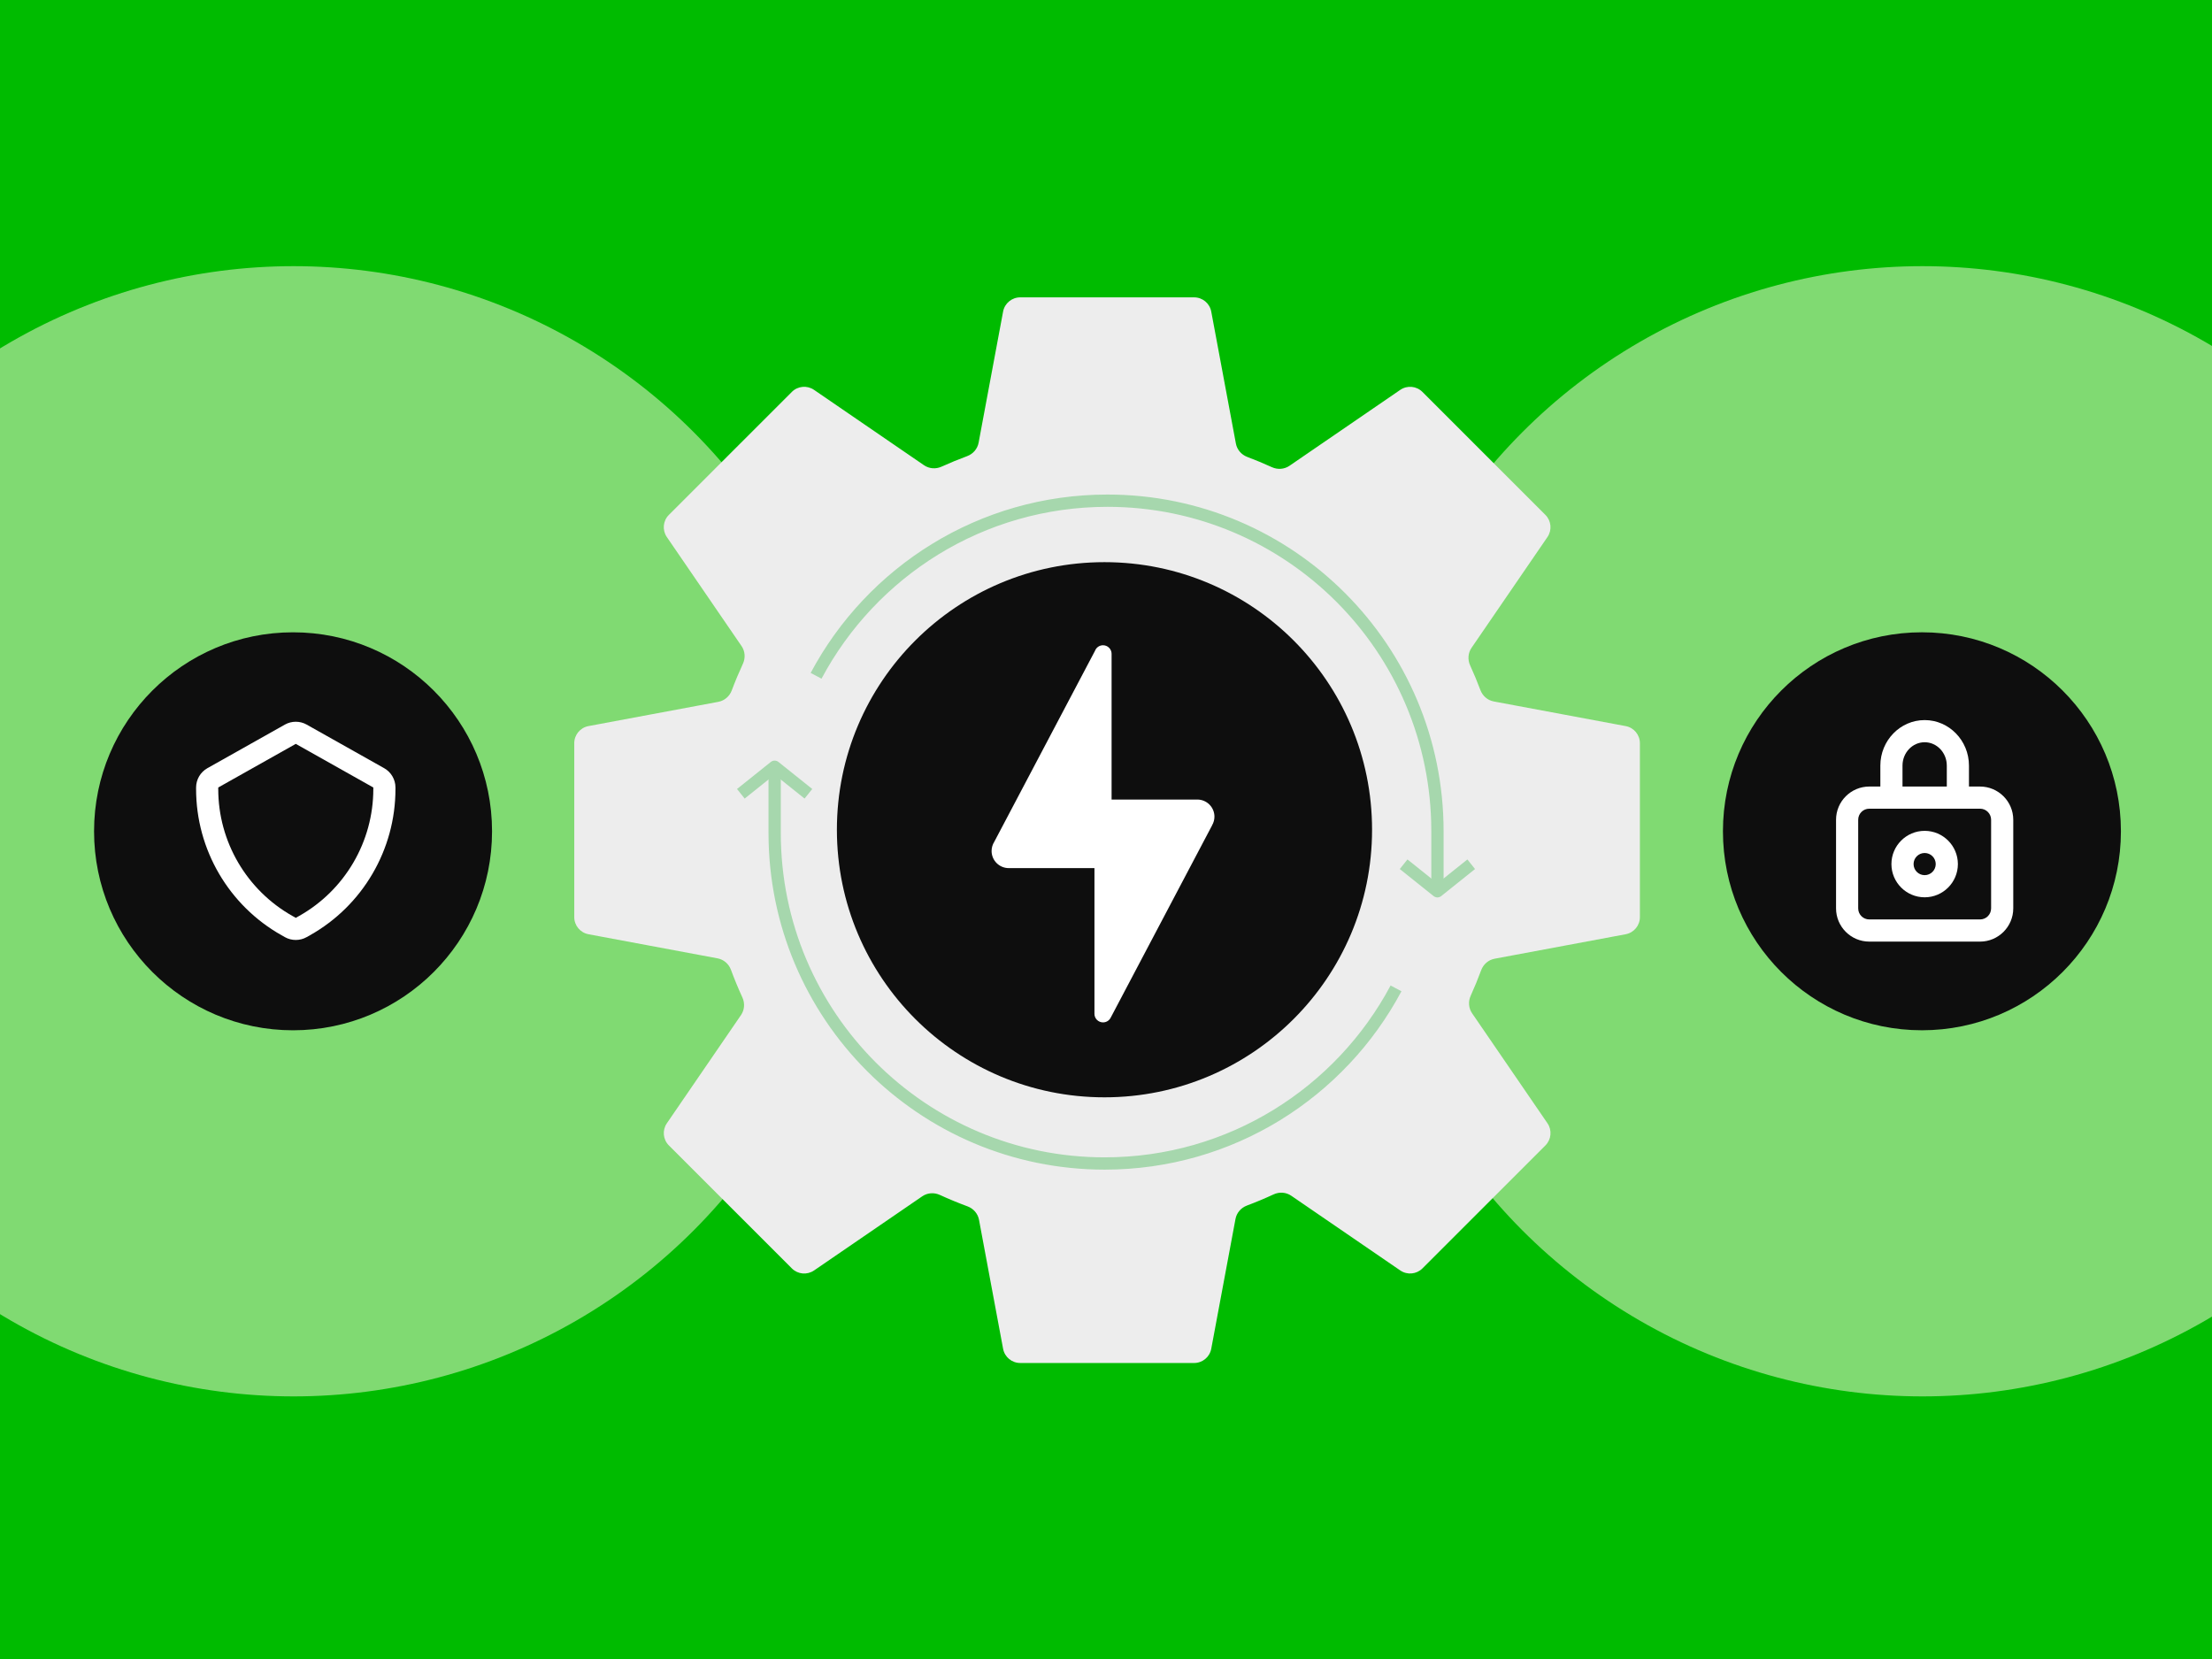 <svg width="540" height="405" viewBox="0 0 540 405" fill="none" xmlns="http://www.w3.org/2000/svg">
<rect x="0" y="0" width="540" height="405" fill="#333333" stroke="none"/>
<g clip-path="url(#clip0_2472_57050)">
<rect width="540" height="405" fill="#00BB00"/>
<circle opacity="0.5" cx="71.676" cy="202.934" r="137.958" fill="#FFFAE5"/>
<ellipse cx="71.541" cy="202.939" rx="48.578" ry="48.578" fill="#0E0E0E"/>
<path d="M72.206 181.596L53.279 192.244V192.636C53.279 205.453 60.217 217.32 71.39 223.607L72.206 224.067L73.023 223.607C84.195 217.32 91.134 205.453 91.134 192.636V192.244L72.206 181.596ZM72.206 229.466C71.29 229.466 70.373 229.239 69.559 228.78L68.74 228.317C55.867 221.079 47.871 207.405 47.871 192.636V192.244C47.871 190.3 48.926 188.494 50.624 187.534L69.556 176.886C71.192 175.967 73.223 175.964 74.853 176.883L93.784 187.531C95.487 188.494 96.541 190.3 96.541 192.244V192.636C96.541 207.405 88.546 221.079 75.673 228.317L74.856 228.777C74.04 229.237 73.123 229.466 72.206 229.466Z" fill="white"/>
<circle opacity="0.5" cx="469.321" cy="202.934" r="137.958" fill="#FFFAE5"/>
<ellipse cx="469.187" cy="202.935" rx="48.578" ry="48.578" fill="#0E0E0E"/>
<path d="M469.852 213.644C468.359 213.644 467.148 212.432 467.148 210.94C467.148 209.447 468.359 208.236 469.852 208.236C471.345 208.236 472.556 209.447 472.556 210.94C472.556 212.432 471.345 213.644 469.852 213.644ZM469.852 202.828C465.38 202.828 461.74 206.468 461.74 210.94C461.74 215.412 465.38 219.052 469.852 219.052C474.324 219.052 477.964 215.412 477.964 210.94C477.964 206.468 474.324 202.828 469.852 202.828ZM486.075 221.756C486.075 223.248 484.864 224.459 483.372 224.459H456.332C454.84 224.459 453.629 223.248 453.629 221.756V200.124C453.629 198.632 454.84 197.42 456.332 197.42H459.036H464.444H475.26H480.668H483.372C484.864 197.42 486.075 198.632 486.075 200.124V221.756ZM464.444 186.905C464.444 183.757 466.87 181.197 469.852 181.197C472.834 181.197 475.26 183.757 475.26 186.905V192.013H464.444V186.905ZM483.372 192.013H480.668V186.905C480.668 180.778 475.817 175.789 469.852 175.789C463.887 175.789 459.036 180.778 459.036 186.905V192.013H456.332C451.86 192.013 448.221 195.652 448.221 200.124V221.756C448.221 226.228 451.86 229.867 456.332 229.867H483.372C487.844 229.867 491.483 226.228 491.483 221.756V200.124C491.483 195.652 487.844 192.013 483.372 192.013Z" fill="white"/>
<path fill-rule="evenodd" clip-rule="evenodd" d="M295.693 76.062C295.317 74.05 293.561 72.592 291.514 72.592H249.057C247.01 72.592 245.254 74.05 244.878 76.062L238.899 108.079C238.617 109.586 237.543 110.818 236.106 111.351C233.983 112.138 231.894 112.997 229.844 113.925C228.455 114.553 226.835 114.437 225.578 113.576L198.719 95.171C197.031 94.014 194.758 94.224 193.311 95.671L163.289 125.693C161.842 127.14 161.631 129.413 162.788 131.102L181.033 157.727C181.902 158.994 182.012 160.629 181.368 162.024C180.381 164.162 179.468 166.341 178.634 168.559C178.097 169.987 176.869 171.052 175.369 171.333L143.66 177.255C141.648 177.631 140.189 179.387 140.189 181.433L140.189 223.89C140.189 225.937 141.648 227.693 143.66 228.069L175.171 233.954C176.68 234.236 177.912 235.312 178.445 236.751C179.293 239.047 180.226 241.303 181.239 243.514C181.876 244.906 181.764 246.535 180.898 247.798L162.792 274.221C161.635 275.909 161.846 278.182 163.293 279.629L193.315 309.651C194.762 311.098 197.035 311.309 198.723 310.152L225.145 292.046C226.408 291.18 228.037 291.068 229.429 291.706C231.643 292.72 233.901 293.653 236.2 294.503C237.639 295.035 238.715 296.268 238.997 297.776L244.879 329.269C245.254 331.28 247.01 332.739 249.057 332.739H291.514C293.561 332.739 295.317 331.28 295.693 329.269L301.612 297.576C301.892 296.076 302.957 294.848 304.385 294.311C306.606 293.476 308.788 292.563 310.928 291.574C312.323 290.93 313.958 291.04 315.226 291.908L341.842 310.147C343.53 311.304 345.803 311.093 347.25 309.646L377.272 279.625C378.719 278.177 378.929 275.904 377.773 274.216L359.372 247.363C358.51 246.106 358.394 244.486 359.022 243.098C359.949 241.048 360.808 238.962 361.594 236.84C362.127 235.402 363.359 234.329 364.866 234.047L396.866 228.071C398.878 227.695 400.337 225.939 400.337 223.892V181.435C400.337 179.388 398.878 177.632 396.866 177.256L364.668 171.243C363.17 170.963 361.943 169.9 361.405 168.473C360.633 166.426 359.794 164.411 358.891 162.432C358.256 161.04 358.369 159.415 359.234 158.153L377.768 131.105C378.925 129.417 378.715 127.144 377.268 125.697L347.246 95.675C345.799 94.228 343.526 94.018 341.837 95.174L314.789 113.71C313.527 114.574 311.901 114.688 310.51 114.053C308.534 113.151 306.523 112.314 304.479 111.543C303.053 111.005 301.989 109.778 301.71 108.28L295.693 76.062ZM270.284 257.086C300.34 257.086 324.705 232.72 324.705 202.664C324.705 172.608 300.34 148.243 270.284 148.243C240.228 148.243 215.863 172.608 215.863 202.664C215.863 232.72 240.228 257.086 270.284 257.086Z" fill="#EDEDED"/>
<g opacity="0.3">
<path d="M199.225 164.977C212.782 139.54 239.546 122.23 270.345 122.23C314.842 122.23 350.915 158.353 350.915 202.911V217.58" stroke="#00A416" stroke-width="3" stroke-miterlimit="10"/>
<path d="M359.156 210.98L350.906 217.58L342.656 210.98" stroke="#00A416" stroke-width="3" stroke-miterlimit="10" stroke-linejoin="round"/>
<path d="M340.801 241.287C327.244 266.724 300.48 284.034 269.681 284.034C225.184 284.034 189.111 247.911 189.111 203.353V188.684" stroke="#00A416" stroke-width="3" stroke-miterlimit="10"/>
<path d="M180.855 193.78L189.103 187.182L197.351 193.78" stroke="#00A416" stroke-width="3" stroke-miterlimit="10" stroke-linejoin="round"/>
</g>
<ellipse cx="269.629" cy="202.559" rx="65.323" ry="65.323" fill="#0E0E0E"/>
<path d="M269.272 157.521C268.845 157.522 268.428 157.652 268.077 157.896C267.727 158.14 267.459 158.486 267.31 158.886L242.716 205.517C242.296 206.183 242.072 206.953 242.07 207.74C242.07 208.85 242.511 209.915 243.296 210.699C244.081 211.484 245.145 211.925 246.255 211.925H267.18V247.497C267.18 248.052 267.4 248.584 267.793 248.976C268.185 249.369 268.717 249.589 269.272 249.589C269.657 249.59 270.035 249.484 270.364 249.283C270.693 249.083 270.96 248.796 271.136 248.453L295.91 201.471L295.902 201.463C296.273 200.828 296.471 200.106 296.474 199.37C296.474 198.261 296.033 197.196 295.248 196.411C294.463 195.627 293.399 195.186 292.289 195.186H271.365V159.614C271.365 159.059 271.144 158.527 270.752 158.134C270.359 157.742 269.827 157.521 269.272 157.521Z" fill="white"/>
</g>
<defs>
<clipPath id="clip0_2472_57050">
<rect width="540" height="405" fill="white"/>
</clipPath>
</defs>
</svg>
